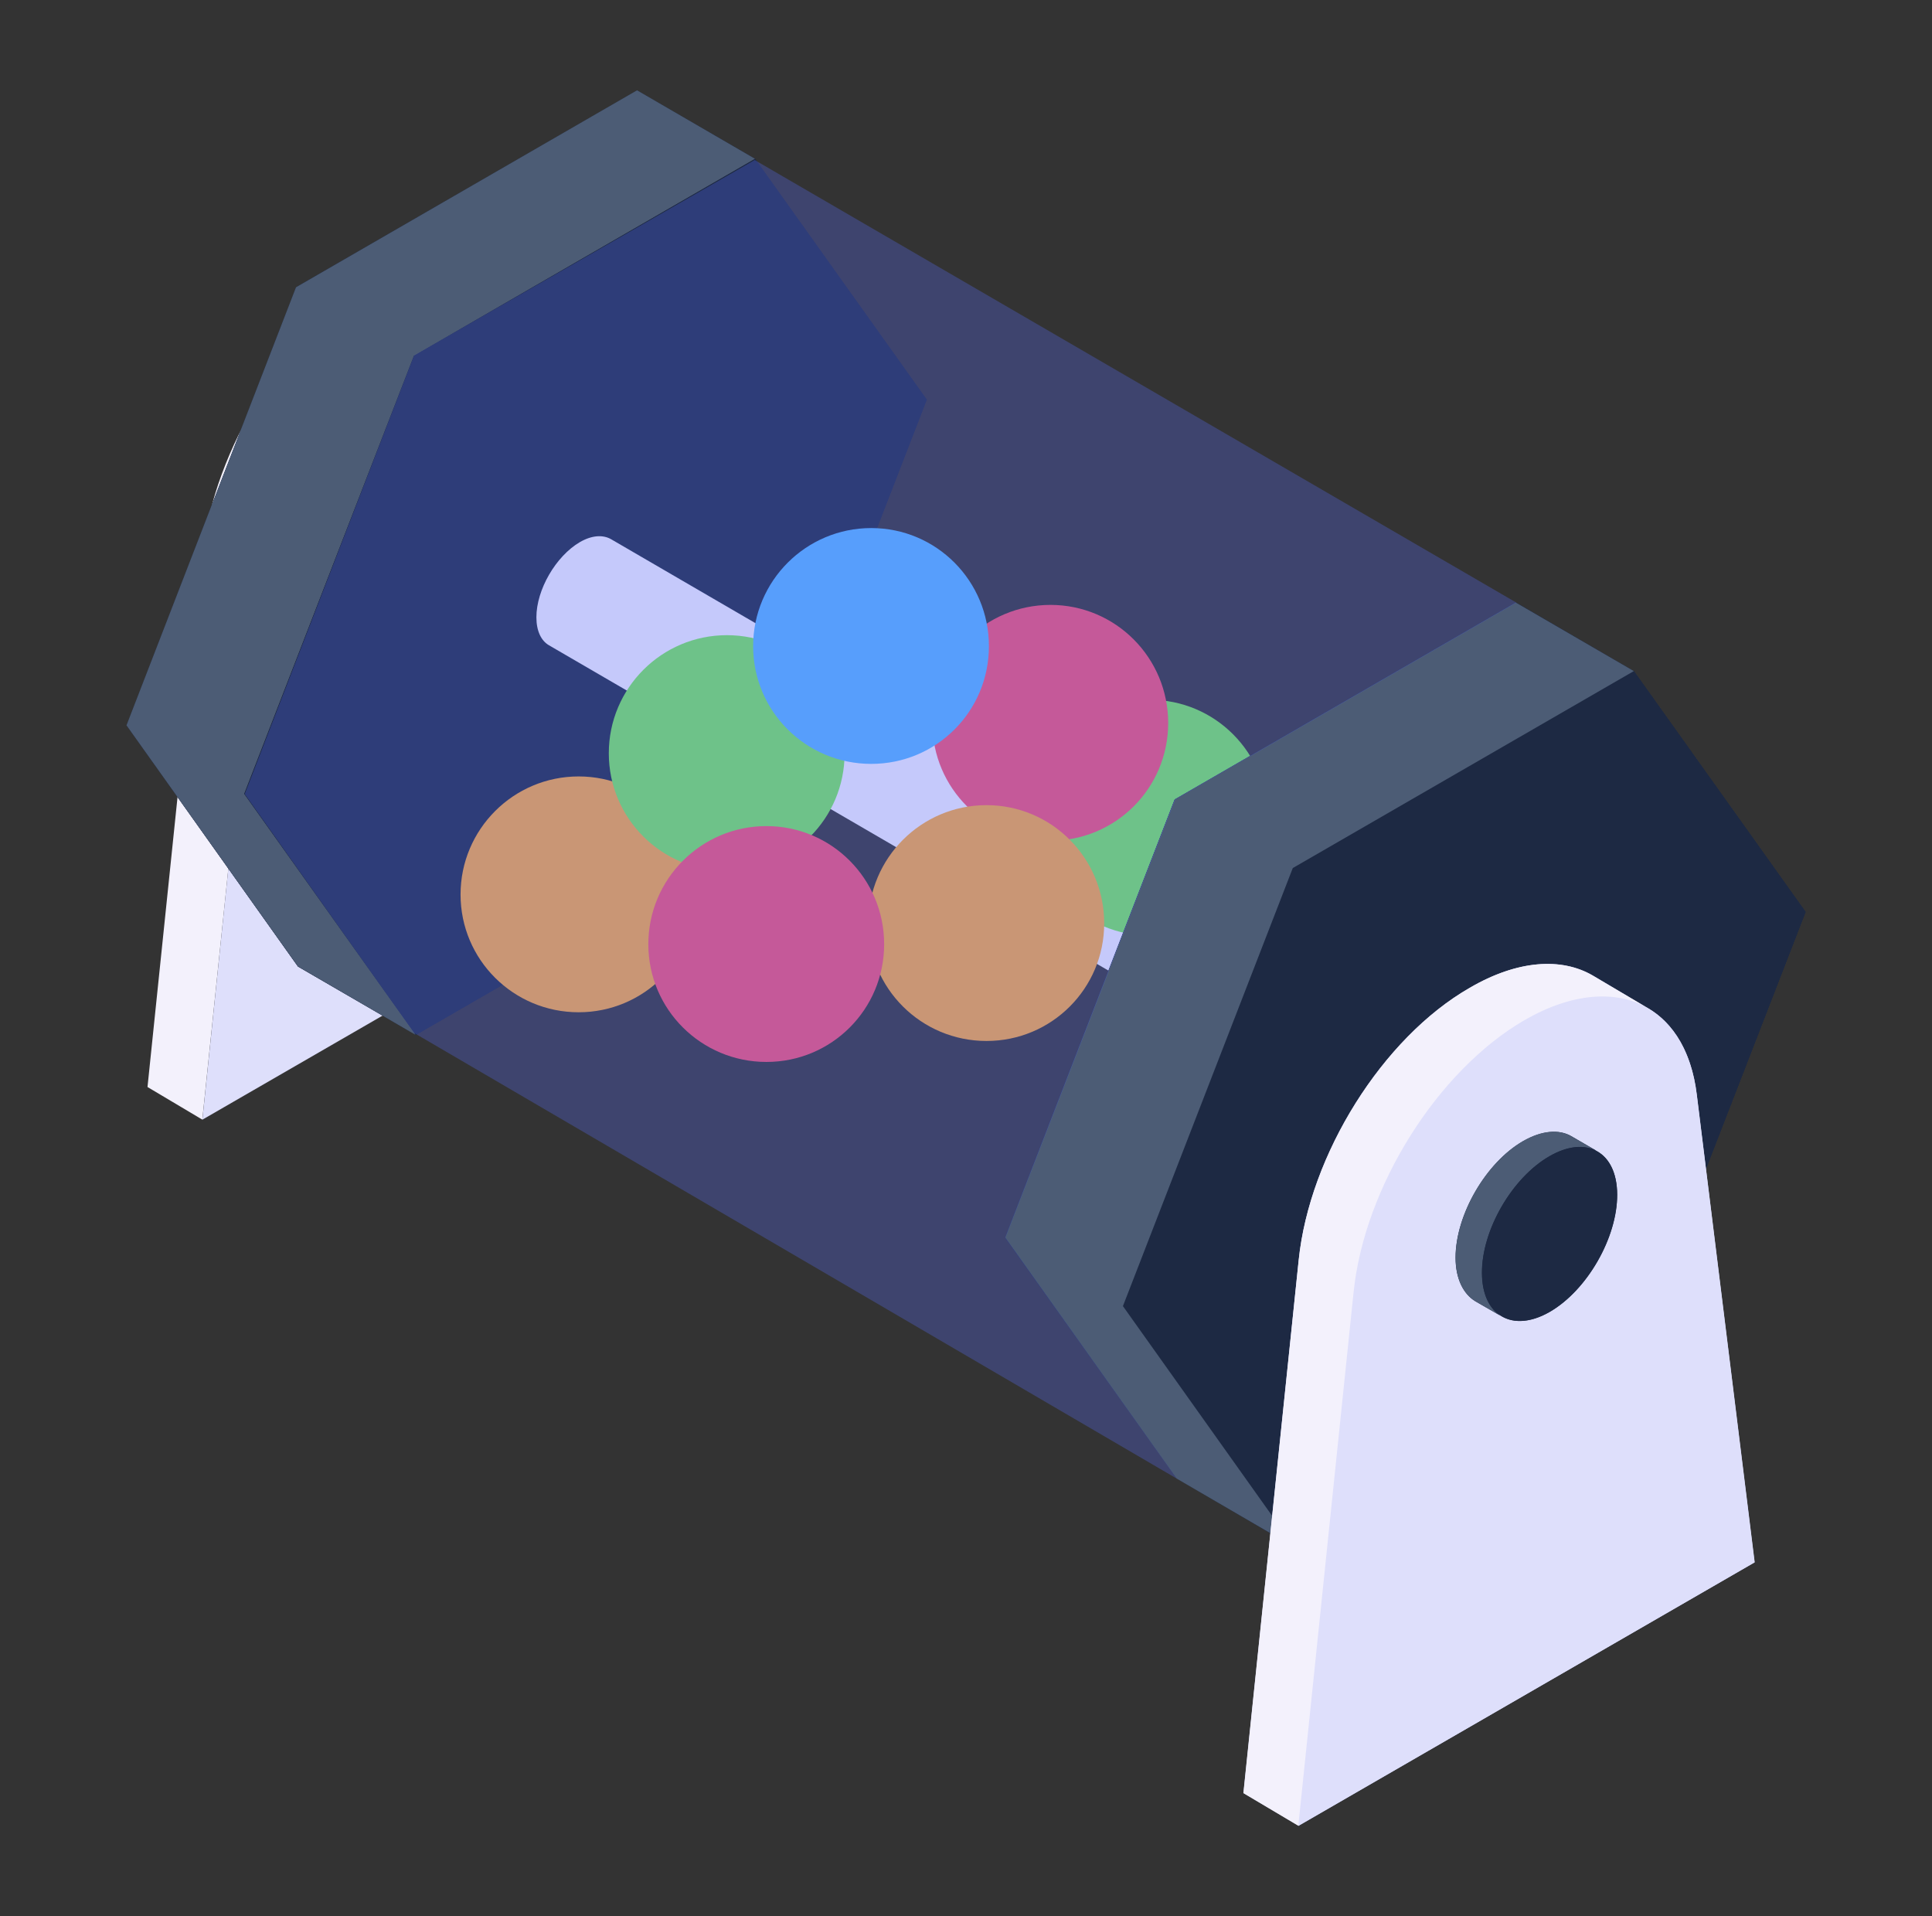 <svg width="121" height="120" viewBox="0 0 121 120" fill="none" xmlns="http://www.w3.org/2000/svg">
<rect x="0" y="0" width="121" height="120" fill="#333333" stroke="none"/>
<path d="M34.56 18.906C32.584 17.768 29.834 17.94 26.849 19.658C21.393 22.816 16.796 30.119 16.131 36.734L12.672 70.113L9.238 68.071L12.696 34.692C13.384 28.076 17.959 20.773 23.415 17.637C26.4 15.897 29.15 15.725 31.126 16.885L34.56 18.906Z" fill="#F3F1FC"/>
<path d="M26.846 19.665C32.29 16.522 36.911 18.51 37.628 24.315L41.255 53.615L12.676 70.116L16.125 36.73C16.807 30.117 21.388 22.816 26.846 19.665Z" fill="#DEDFFB"/>
<path d="M31.412 27.889C30.642 27.446 29.569 27.516 28.403 28.192C26.07 29.522 24.157 32.812 24.18 35.495C24.18 36.824 24.647 37.781 25.416 38.224L23.76 37.268C23.013 36.824 22.523 35.868 22.523 34.538C22.523 31.855 24.413 28.589 26.746 27.236C27.936 26.559 29.009 26.489 29.756 26.932L31.412 27.889Z" fill="#4C5C75"/>
<path d="M28.399 28.183C30.738 26.833 32.636 27.915 32.644 30.602C32.651 33.289 30.766 36.572 28.427 37.922C26.088 39.273 24.176 38.183 24.168 35.495C24.16 32.808 26.061 29.534 28.399 28.183Z" fill="#1D2943"/>
<path d="M58.035 25.024L47.416 52.466L26.043 64.806L18.662 60.526L7.93 45.425L18.549 17.983L39.9 5.666L47.281 9.945L58.035 25.024Z" fill="#1D2943"/>
<path d="M58.035 25.024L47.416 52.466L26.043 64.806L18.662 60.526L7.93 45.425L18.549 17.983L39.9 5.666L47.281 9.945L58.035 25.024Z" fill="#1D2943"/>
<path d="M15.293 49.714L26.036 64.812L18.665 60.52L7.922 45.421L18.539 17.989L39.898 5.655L47.291 9.948L25.931 22.282L15.293 49.714Z" fill="#4C5C75"/>
<path d="M47.288 9.945L58.044 25.032L47.409 52.47L26.044 64.805L15.301 49.711L25.923 22.28L47.288 9.945Z" fill="#1D2943"/>
<path d="M94.195 66.281C93.703 65.978 93.004 66.035 92.267 66.47C90.736 67.339 89.527 69.437 89.527 71.156C89.527 72.025 89.829 72.63 90.321 72.932L34.387 40.412C33.896 40.128 33.594 39.524 33.594 38.654C33.594 36.935 34.803 34.837 36.315 33.949C37.071 33.514 37.751 33.477 38.261 33.76L94.195 66.281Z" fill="#F3F1FC"/>
<path d="M92.257 66.462C93.753 65.598 94.976 66.294 94.981 68.013C94.986 69.76 93.771 71.864 92.275 72.728C90.755 73.605 89.532 72.909 89.527 71.162C89.522 69.443 90.737 67.339 92.257 66.462Z" fill="#DEDFFB"/>
<path d="M43.612 56.017C43.612 60.1 40.322 63.39 36.24 63.39C32.157 63.39 28.844 60.1 28.844 56.017C28.844 51.934 32.157 48.622 36.24 48.622C40.322 48.622 43.612 51.934 43.612 56.017Z" fill="#F9A83D"/>
<path d="M52.897 47.171C52.897 51.254 49.608 54.544 45.525 54.544C41.442 54.544 38.129 51.254 38.129 47.171C38.129 43.089 41.442 39.776 45.525 39.776C49.608 39.776 52.897 43.089 52.897 47.171Z" fill="#78E75A"/>
<path d="M79.389 51.219C79.389 55.302 76.1 58.591 72.017 58.591C67.934 58.591 64.621 55.302 64.621 51.219C64.621 47.136 67.934 43.823 72.017 43.823C76.1 43.823 79.389 47.136 79.389 51.219Z" fill="#78E75A"/>
<path d="M73.163 45.276C73.163 49.358 69.873 52.648 65.79 52.648C61.708 52.648 58.395 49.358 58.395 45.276C58.395 41.193 61.708 37.88 65.79 37.88C69.873 37.88 73.163 41.193 73.163 45.276Z" fill="#F45170"/>
<path d="M69.155 57.816C69.155 61.898 65.865 65.188 61.783 65.188C57.7 65.188 54.387 61.898 54.387 57.816C54.387 53.733 57.7 50.42 61.783 50.42C65.865 50.42 69.155 53.733 69.155 57.816Z" fill="#F9A83D"/>
<path d="M61.936 40.464C61.936 44.547 58.647 47.836 54.564 47.836C50.481 47.836 47.168 44.547 47.168 40.464C47.168 36.381 50.481 33.068 54.564 33.068C58.647 33.068 61.936 36.381 61.936 40.464Z" fill="#57B3FE"/>
<path d="M55.374 59.128C55.374 63.211 52.084 66.501 48.001 66.501C43.919 66.501 40.605 63.211 40.605 59.128C40.605 55.045 43.919 51.732 48.001 51.732C52.084 51.732 55.374 55.045 55.374 59.128Z" fill="#F45170"/>
<path d="M106.828 73.206L109.885 97.84L81.311 114.345L83.236 95.643L81.085 96.889C80.857 96.889 80.834 96.889 81.062 96.889L73.704 92.587L62.949 77.507L73.568 50.066L94.942 37.726L102.323 42.028L113.077 57.107L106.828 73.206Z" fill="#1D2943"/>
<path d="M102.323 42.022L113.08 57.109L102.444 84.547L81.079 96.882L70.336 81.787L80.958 54.357L102.323 42.022Z" fill="#1D2943"/>
<path d="M113.077 57.107L102.436 84.549L81.085 96.889C80.857 96.889 80.834 96.889 81.062 96.889L73.704 92.587L62.949 77.507L73.568 50.066L94.942 37.726L102.323 42.028L113.077 57.107Z" fill="#1D2943"/>
<path d="M102.323 42.022L113.08 57.109L102.444 84.547L81.079 96.882L70.336 81.787L80.958 54.357L102.323 42.022Z" fill="#1D2943"/>
<path d="M70.328 81.791L81.071 96.889L73.7 92.596L62.957 77.498L73.574 50.066L94.933 37.732L102.326 42.025L80.966 54.359L70.328 81.791Z" fill="#4C5C75"/>
<path d="M81.313 114.345V114.323L77.871 112.285L81.335 78.911C82.014 72.3 86.588 64.987 92.045 61.862C95.033 60.119 97.796 59.938 99.765 61.092L103.003 63.017C103.071 63.062 103.139 63.085 103.207 63.13C104.837 64.081 105.947 65.915 106.264 68.541L109.886 97.84L81.313 114.345Z" fill="#DEDFFB"/>
<path d="M95.487 63.883C100.931 60.74 105.552 62.728 106.269 68.533L109.896 97.834L81.316 114.334L84.766 80.948C85.448 74.335 90.028 67.034 95.487 63.883Z" fill="#DEDFFB"/>
<path d="M101.281 74.813C101.281 77.507 99.402 80.79 97.07 82.149C95.779 82.896 94.602 82.896 93.832 82.262C93.855 82.307 93.9 82.33 93.945 82.375L92.405 81.492C91.658 81.04 91.16 80.089 91.16 78.753C91.16 76.081 93.062 72.798 95.394 71.462C96.572 70.783 97.658 70.715 98.406 71.145L99.968 72.051C99.945 72.051 99.922 72.028 99.877 72.028C100.738 72.413 101.281 73.387 101.281 74.813Z" fill="#1D2943"/>
<path d="M100.053 72.107C99.283 71.664 98.21 71.734 97.043 72.41C94.71 73.74 92.797 77.03 92.821 79.713C92.821 81.043 93.287 81.999 94.057 82.443L92.401 81.486C91.654 81.043 91.164 80.086 91.164 78.756C91.164 76.073 93.054 72.807 95.387 71.454C96.577 70.777 97.65 70.707 98.397 71.151L100.053 72.107Z" fill="#4C5C75"/>
<path d="M97.04 72.402C99.379 71.051 101.277 72.133 101.284 74.82C101.292 77.507 99.406 80.791 97.068 82.141C94.729 83.491 92.816 82.401 92.809 79.714C92.801 77.026 94.701 73.752 97.04 72.402Z" fill="#1D2943"/>
<path d="M103.2 63.124C101.224 61.986 98.475 62.158 95.489 63.876C90.034 67.034 85.437 74.337 84.771 80.953L81.313 114.331L77.879 112.289L81.337 78.91C82.024 72.294 86.6 64.991 92.055 61.855C95.041 60.115 97.79 59.944 99.766 61.103L103.2 63.124Z" fill="#F3F1FC"/>
<g opacity="0.3">
<path d="M62.97 77.503L73.712 92.601L25.934 64.686L15.328 49.725L25.93 22.264L47.267 10.022L94.967 37.736L73.608 50.071L62.97 77.503Z" fill="#566DF9"/>
</g>
</svg>
